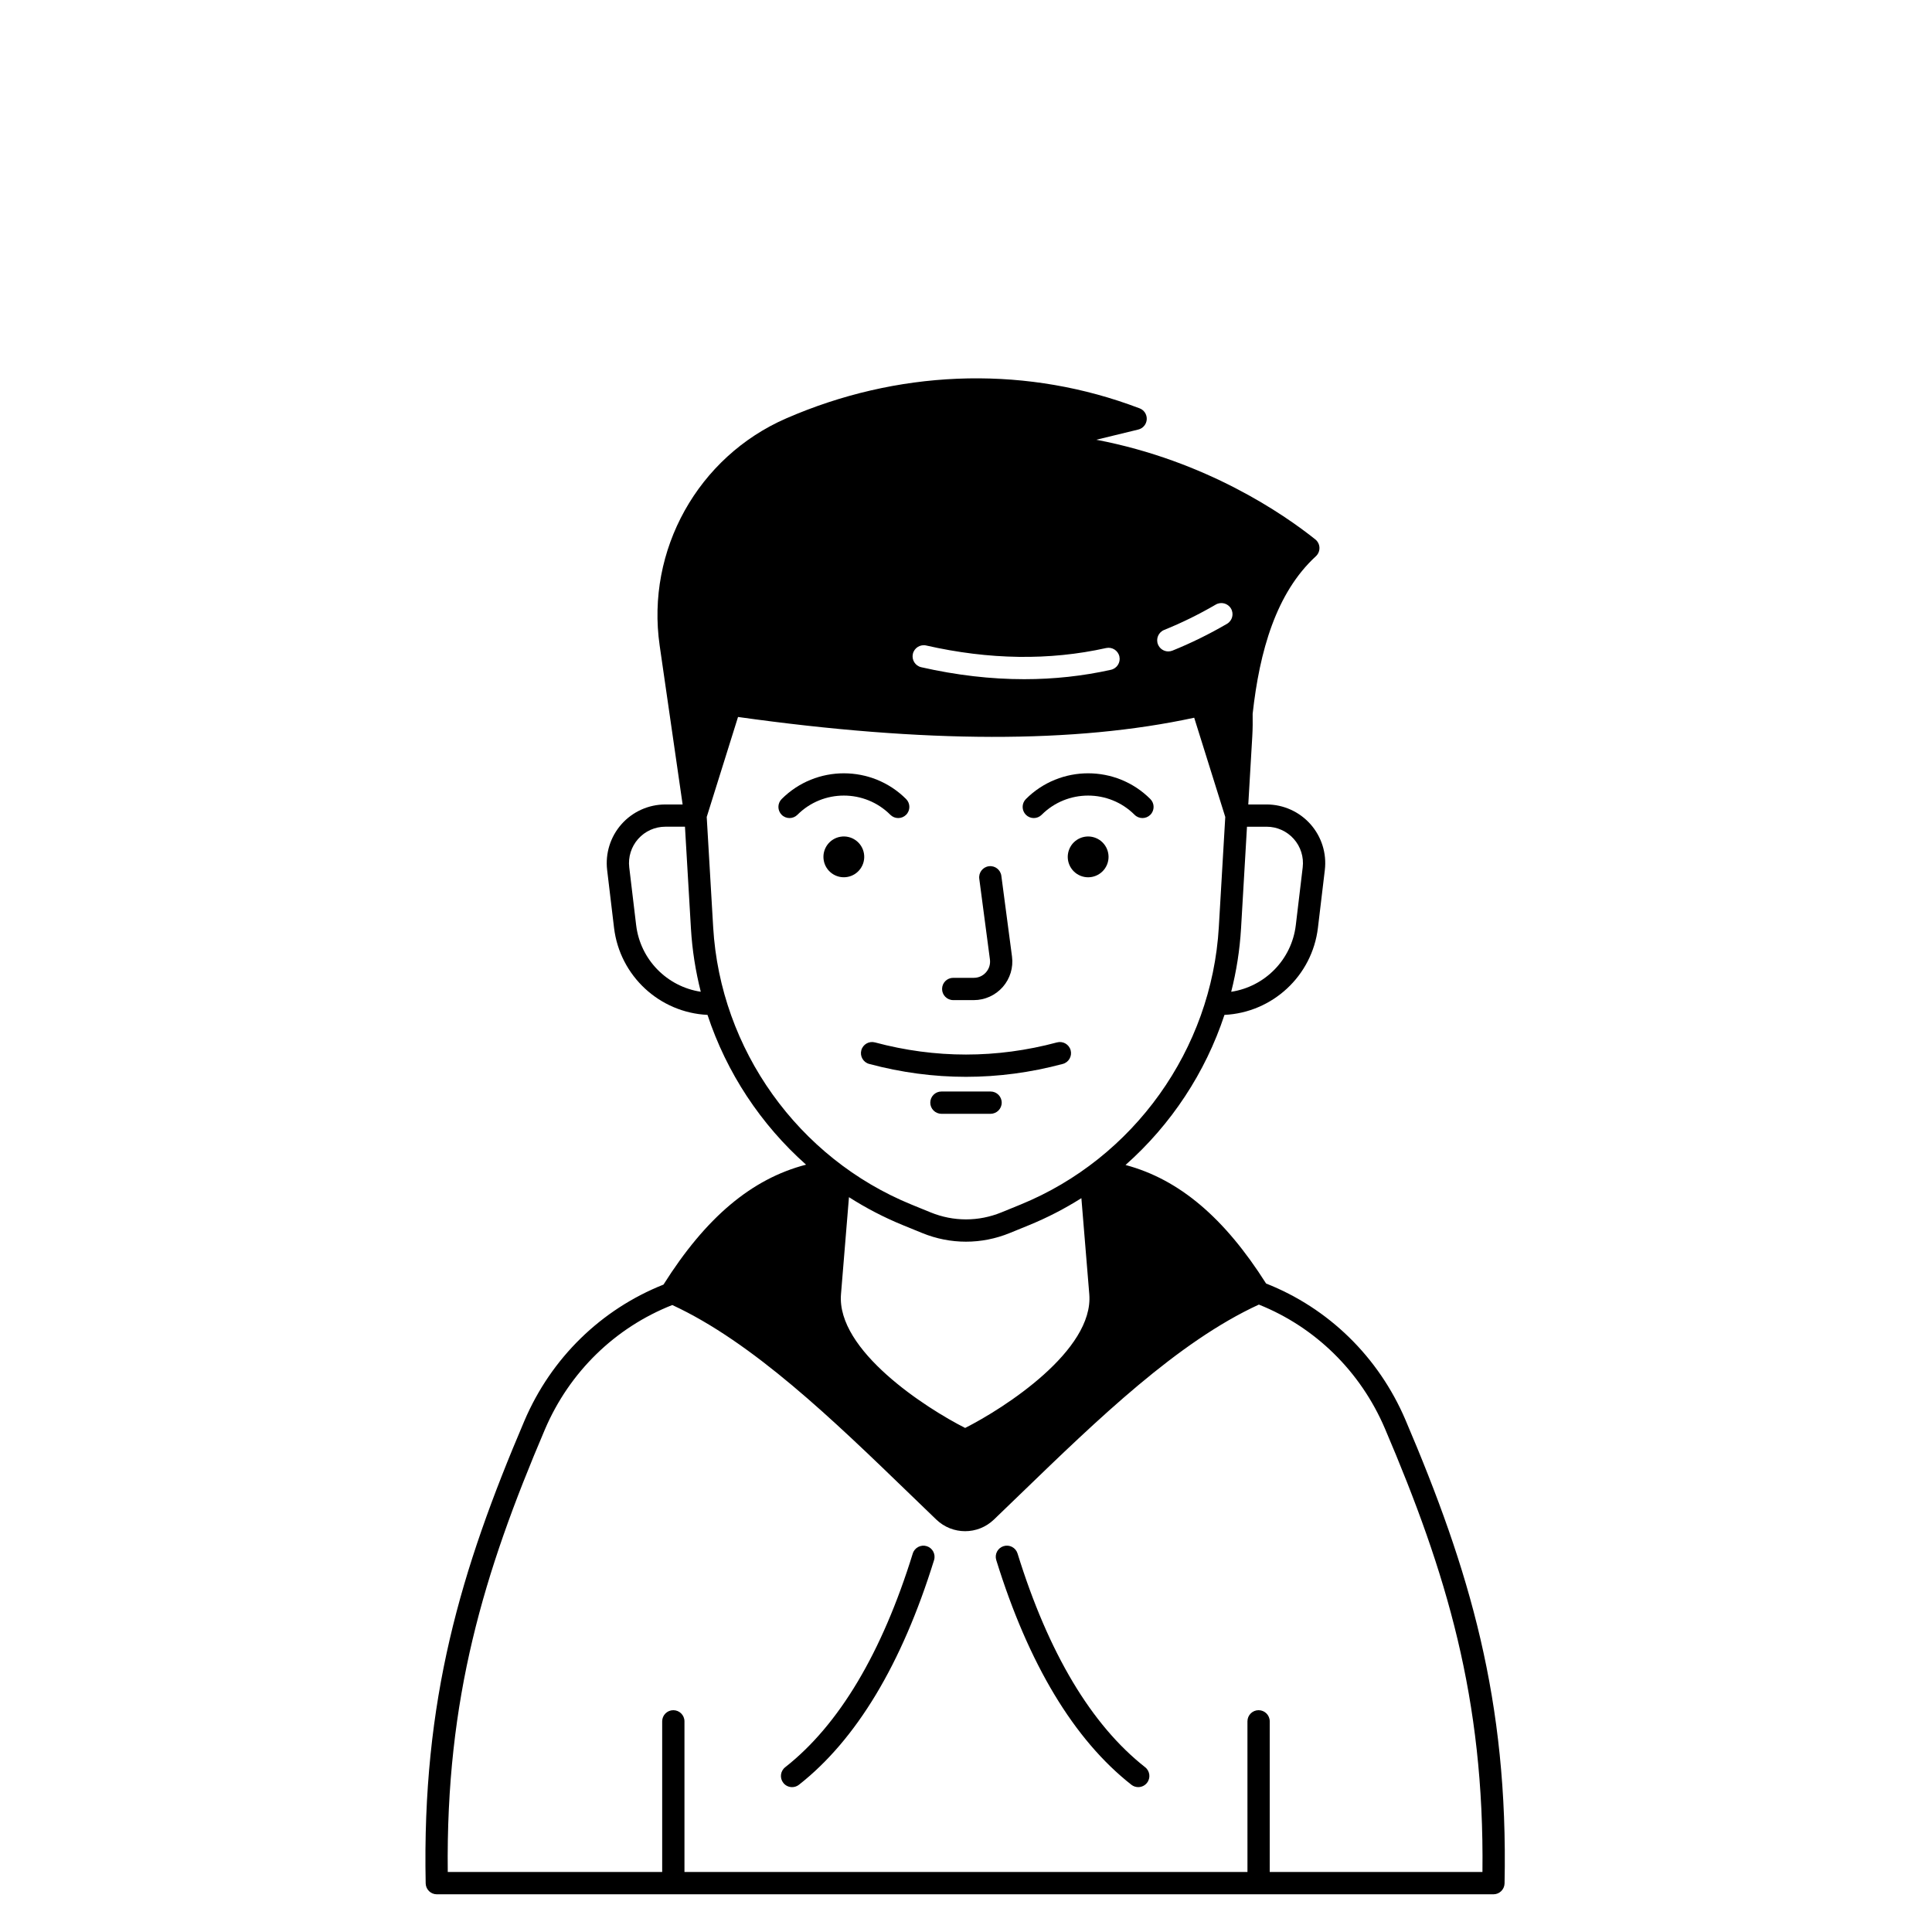 <?xml version="1.0" encoding="UTF-8"?>
<!-- Uploaded to: SVG Repo, www.svgrepo.com, Generator: SVG Repo Mixer Tools -->
<svg fill="#000000" width="800px" height="800px" version="1.1" viewBox="144 144 512 512" xmlns="http://www.w3.org/2000/svg">
 <g>
  <path d="m424.12 420.25c-16.008 4.289-32.238 4.289-48.246 0-1.578-0.422-3.195 0.512-3.617 2.086-0.422 1.574 0.512 3.195 2.086 3.617 8.512 2.281 17.082 3.418 25.652 3.418 8.57 0 17.141-1.141 25.652-3.418 1.574-0.422 2.508-2.039 2.086-3.617-0.422-1.574-2.039-2.508-3.613-2.086z"/>
  <path d="m406.51 433.26h-13.023c-1.629 0-2.953 1.32-2.953 2.953 0 1.629 1.32 2.953 2.953 2.953h13.023c1.629 0 2.953-1.32 2.953-2.953-0.004-1.633-1.324-2.953-2.953-2.953z"/>
  <path d="m396.61 409.04h5.453c2.941 0 5.742-1.27 7.684-3.481 1.941-2.215 2.832-5.156 2.445-8.074l-2.824-21.383c-0.215-1.617-1.695-2.754-3.312-2.539-1.617 0.215-2.754 1.695-2.539 3.312l2.824 21.383c0.164 1.25-0.203 2.461-1.031 3.406-0.832 0.949-1.98 1.469-3.242 1.469h-5.453c-1.629 0-2.953 1.32-2.953 2.953-0.004 1.629 1.32 2.953 2.949 2.953z"/>
  <path d="m372.96 370.21c0.477 2.949-1.523 5.727-4.469 6.203-2.949 0.48-5.727-1.523-6.203-4.469-0.477-2.949 1.523-5.723 4.469-6.203 2.949-0.477 5.727 1.523 6.203 4.469"/>
  <path d="m379.95 359.93c1.152 1.152 3.023 1.152 4.176 0s1.152-3.023 0-4.176c-9.094-9.09-23.887-9.094-32.977 0-1.152 1.152-1.152 3.023 0 4.176 0.574 0.578 1.332 0.863 2.086 0.863 0.754 0 1.512-0.289 2.086-0.863 6.789-6.793 17.836-6.789 24.629 0z"/>
  <path d="m434.44 366.09c2.758 1.141 4.066 4.305 2.926 7.062-1.145 2.758-4.305 4.066-7.062 2.926-2.758-1.145-4.07-4.305-2.926-7.062 1.141-2.762 4.305-4.07 7.062-2.926"/>
  <path d="m420.05 359.93c6.789-6.789 17.84-6.789 24.629 0 0.574 0.578 1.332 0.863 2.086 0.863 0.754 0 1.512-0.289 2.086-0.863 1.152-1.152 1.152-3.023 0-4.176-9.09-9.094-23.883-9.094-32.977 0-1.152 1.152-1.152 3.023 0 4.176s3.023 1.152 4.176 0z"/>
  <path d="m447.47 612.33c-14.258-11.203-25.633-30.258-33.812-56.641-0.484-1.559-2.141-2.43-3.695-1.945-1.559 0.48-2.43 2.137-1.945 3.695 8.539 27.547 20.586 47.578 35.805 59.535 0.539 0.426 1.184 0.629 1.82 0.629 0.875 0 1.742-0.387 2.324-1.129 1.012-1.281 0.785-3.137-0.496-4.144z"/>
  <path d="m389.59 553.75c-1.559-0.484-3.211 0.387-3.695 1.945-8.18 26.383-19.555 45.438-33.812 56.641-1.281 1.008-1.504 2.863-0.496 4.144 0.582 0.742 1.449 1.129 2.324 1.129 0.637 0 1.281-0.207 1.82-0.629 15.219-11.957 27.266-31.988 35.805-59.535 0.48-1.559-0.391-3.215-1.945-3.695z"/>
  <path d="m516.46 520.28c-7.137-16.727-20.426-29.625-36.934-36.137-11.078-17.48-23.055-27.617-37.25-31.41 12.055-10.676 21.152-24.434 26.219-39.777 12.707-0.609 23.246-10.328 24.77-23.082l1.828-15.309c0.527-4.406-0.863-8.836-3.809-12.152-2.945-3.316-7.18-5.223-11.617-5.223h-4.859l1.059-18.047c0.117-2.008 0.133-4 0.098-5.984 1.836-16.613 6.203-32.047 16.75-41.742 0.633-0.582 0.98-1.414 0.953-2.277-0.031-0.863-0.434-1.668-1.109-2.203-8.273-6.602-28.84-20.836-58.027-26.398l11.117-2.703c1.258-0.305 2.172-1.395 2.25-2.688s-0.691-2.484-1.902-2.941c-0.977-0.371-1.961-0.727-2.945-1.074-29.238-10.309-61.441-8.98-90.676 3.734-23.406 10.184-37.207 34.938-33.559 60.199l6.086 42.125h-4.578c-4.438 0-8.672 1.902-11.617 5.223-2.945 3.316-4.332 7.75-3.809 12.152l1.828 15.309c1.523 12.754 12.059 22.473 24.77 23.082 5.051 15.301 14.113 29.027 26.117 39.691-14.426 3.742-26.559 13.984-37.781 31.781-16.504 6.555-29.75 19.426-36.863 36.109-16.898 39.637-27.168 73.969-26.16 122.58 0.035 1.605 1.344 2.891 2.953 2.891h280.01c1.605 0 2.918-1.285 2.953-2.891 1.012-48.664-9.301-83.082-26.266-122.84zm-41.996-157.19h5.203c2.75 0 5.375 1.18 7.203 3.238 1.824 2.059 2.688 4.805 2.359 7.535l-1.828 15.309c-1.098 9.18-8.223 16.309-17.121 17.66 1.379-5.441 2.269-11.047 2.606-16.758zm-21.953-52.148c4.621-1.863 9.223-4.125 13.684-6.723 1.406-0.82 3.215-0.344 4.035 1.066s0.344 3.215-1.066 4.035c-4.703 2.738-9.562 5.129-14.445 7.098-0.363 0.145-0.734 0.215-1.105 0.215-1.168 0-2.273-0.699-2.738-1.848-0.609-1.512 0.125-3.231 1.637-3.844zm-66.594 6.344c0.363-1.59 1.949-2.582 3.535-2.223 16.648 3.789 32.691 4.016 47.676 0.676 1.59-0.352 3.168 0.648 3.523 2.238s-0.648 3.168-2.238 3.523c-7.445 1.66-15.125 2.492-22.992 2.492-8.879 0-17.996-1.059-27.281-3.172-1.59-0.363-2.586-1.945-2.223-3.535zm-73.332 71.883-1.828-15.309c-0.328-2.731 0.535-5.477 2.359-7.535 1.824-2.059 4.449-3.238 7.203-3.238h5.203l1.582 26.98c0.336 5.711 1.227 11.316 2.606 16.758-8.898-1.344-16.027-8.477-17.125-17.656zm20.414 0.559-1.711-29.223 8.297-26.5c49.672 6.965 89.277 7.031 120.89 0.199l8.234 26.301-1.711 29.223c-1.898 32.383-22.527 61.234-52.555 73.5l-5.078 2.074c-6.039 2.465-12.688 2.465-18.727 0l-5.078-2.074c-30.031-12.266-50.66-41.117-52.559-73.5zm97.578 71.797 2.094 25.449c1.227 14.926-22.555 30.223-32.898 35.449-10.344-5.227-34.129-20.527-32.902-35.449l2.113-25.711c4.504 2.879 9.297 5.375 14.336 7.434l5.078 2.074c3.738 1.527 7.668 2.289 11.598 2.289s7.856-0.766 11.598-2.293l5.078-2.074c4.879-1.992 9.523-4.402 13.906-7.168zm106.29 178.57h-56.375v-39.922c0-1.629-1.32-2.953-2.953-2.953-1.629 0-2.953 1.32-2.953 2.953l0.004 39.922h-149.2v-39.922c0-1.629-1.32-2.953-2.953-2.953-1.629 0-2.953 1.32-2.953 2.953v39.922h-56.824c-0.527-46.035 9.48-79.125 25.734-117.25 6.512-15.273 18.652-27.043 33.77-33 21.371 9.902 42.5 30.32 62.945 50.086 2.344 2.266 4.684 4.527 7.016 6.769 2.141 2.055 4.887 3.082 7.637 3.082 2.746 0 5.496-1.027 7.637-3.082 2.336-2.242 4.676-4.504 7.019-6.769 20.527-19.844 41.738-40.344 63.195-50.203 14.922 5.969 26.934 17.688 33.41 32.863 16.316 38.242 26.367 71.418 25.84 117.5z"/>
 </g>
</svg>